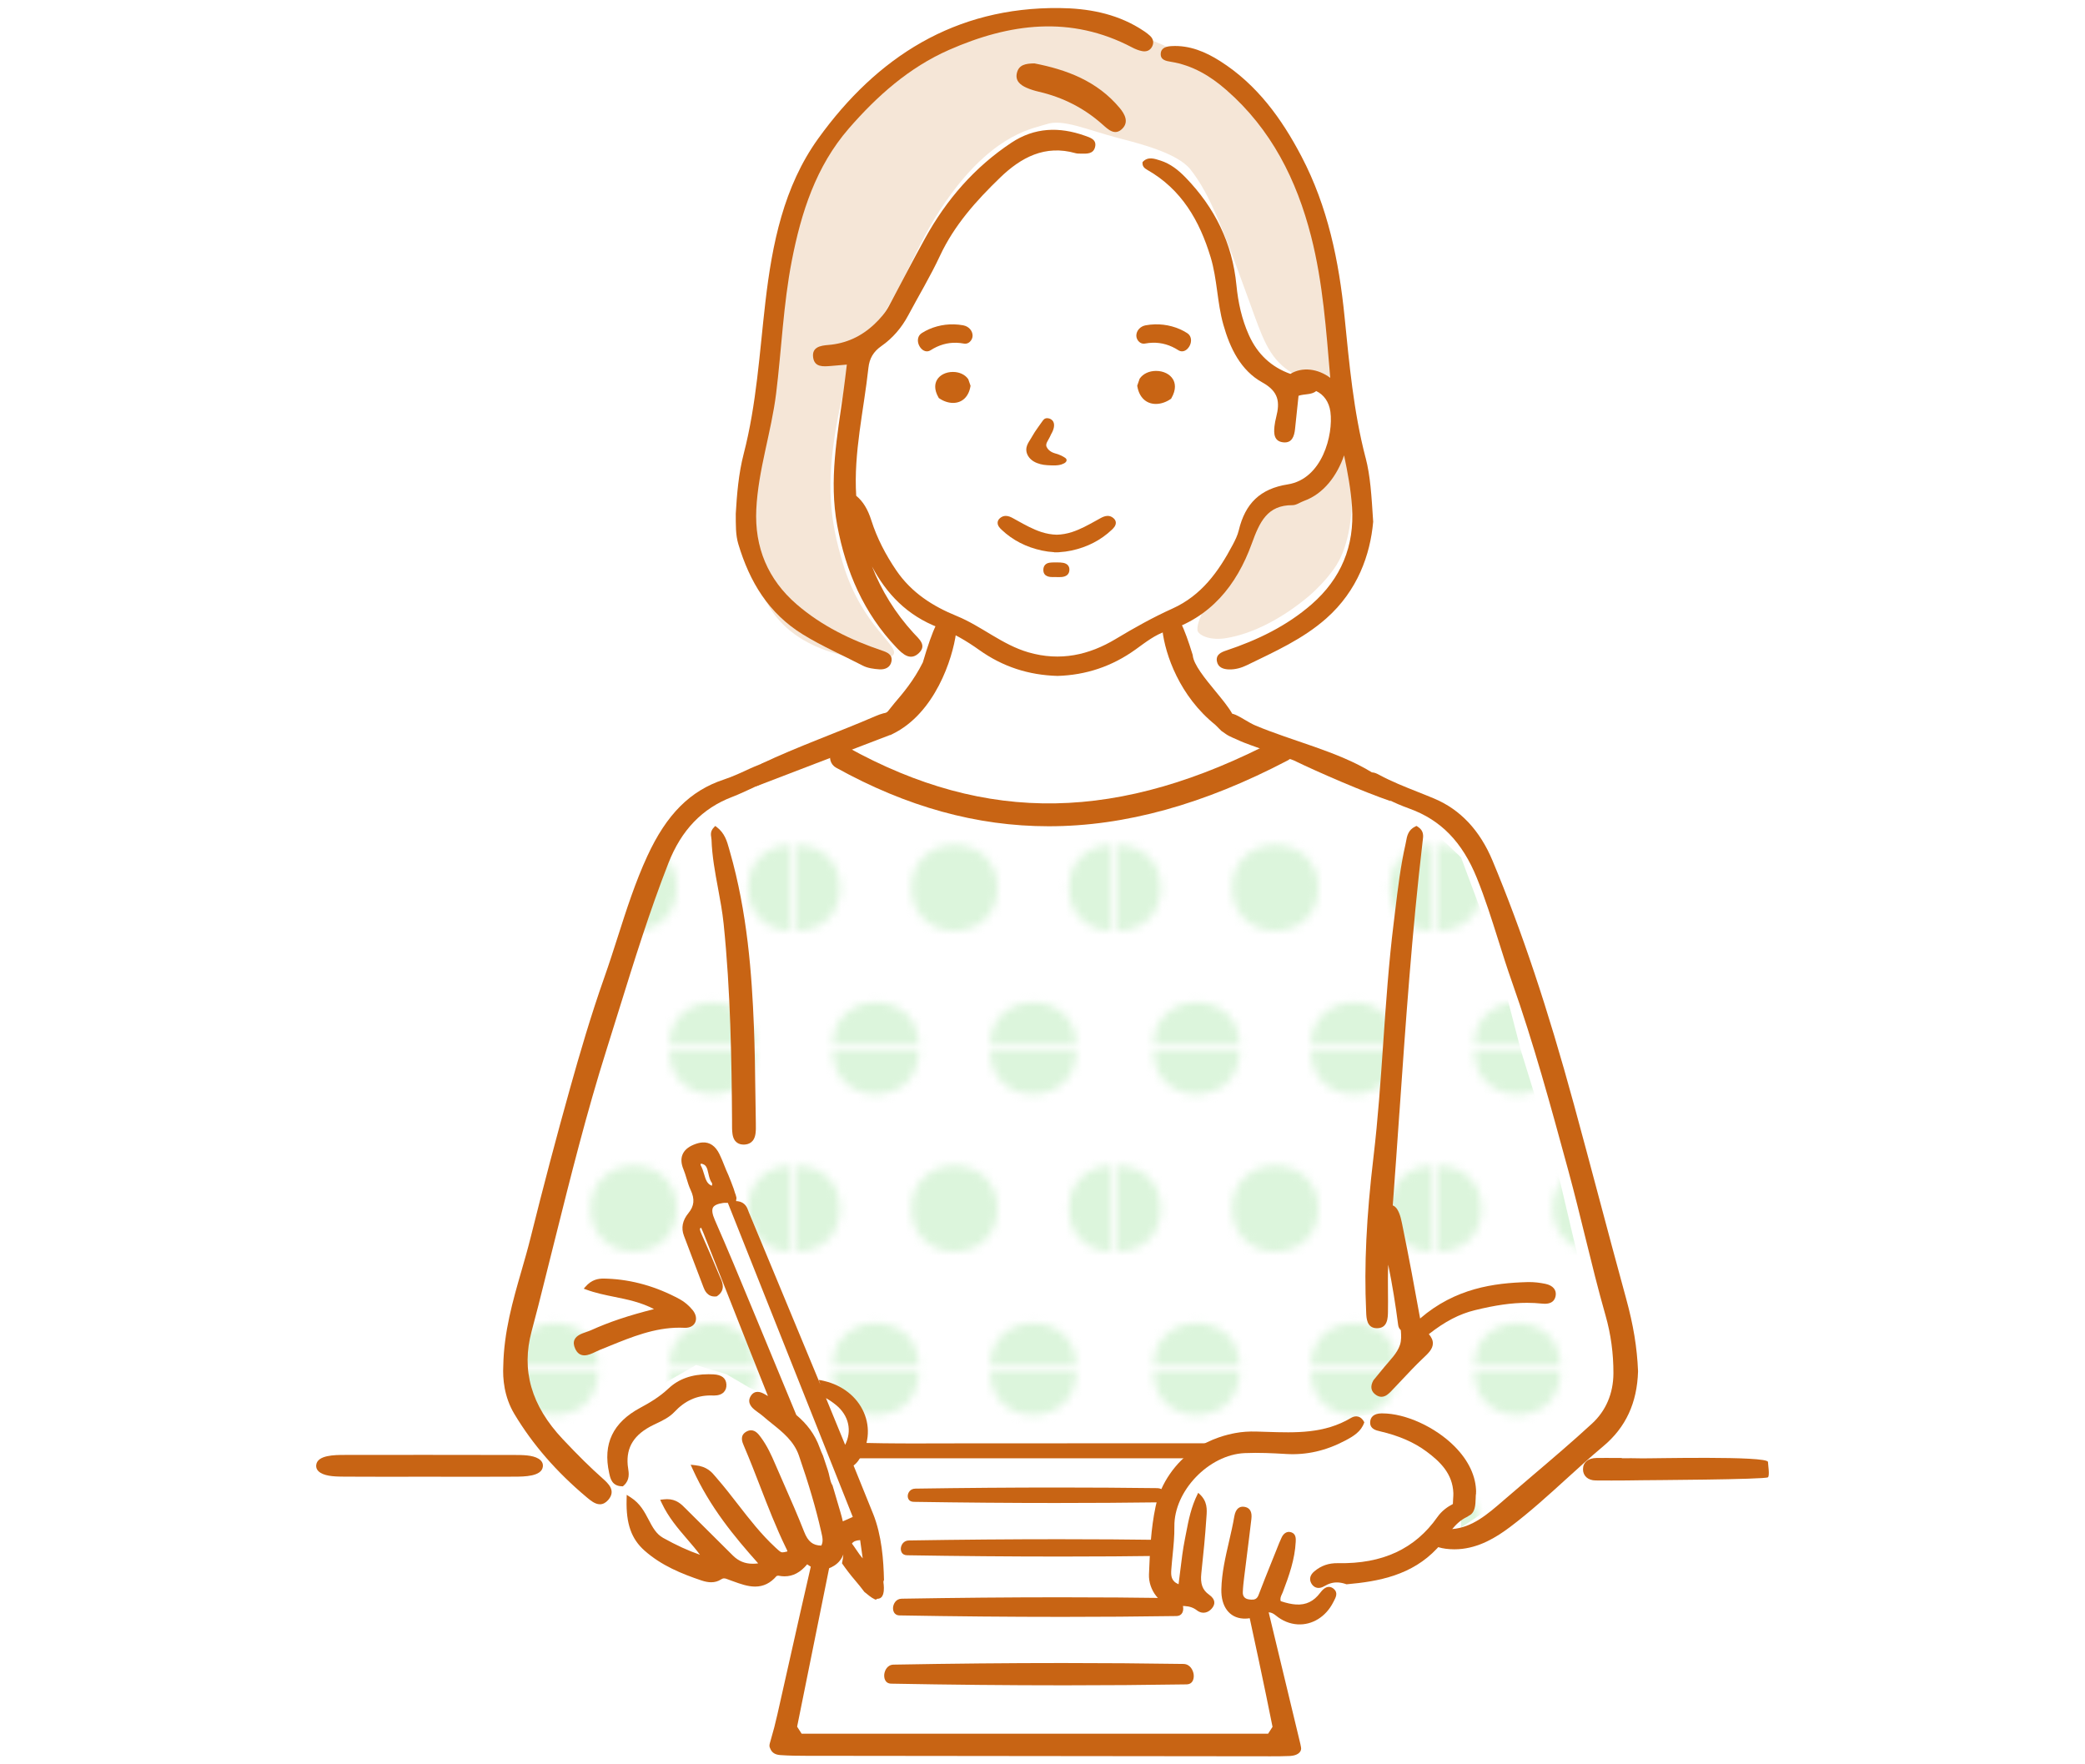 <?xml version="1.0" encoding="UTF-8"?>
<svg xmlns="http://www.w3.org/2000/svg" width="260" height="220" version="1.1" xmlns:xlink="http://www.w3.org/1999/xlink" viewBox="0 0 260 220">
  <defs>
    <clipPath id="clippath">
      <rect width="260" height="220" fill="none"/>
    </clipPath>
    <pattern id="_新規パターンスウォッチ_6" data-name="新規パターンスウォッチ 6" x="0" y="0" width="39.266" height="39.266" patternTransform="translate(3579.386 731.079)" patternUnits="userSpaceOnUse" viewBox="0 0 39.266 39.266">
      <g>
        <rect x="0" y="0" width="39.266" height="39.266" fill="none"/>
        <circle cx="29.449" cy="39.266" r="5.367" fill="#dcf5dc"/>
        <circle cx="9.816" cy="39.266" r="5.367" fill="#dcf5dc"/>
        <circle cx="39.266" cy="19.633" r="5.367" fill="#dcf5dc"/>
        <circle cx="19.633" cy="19.633" r="5.367" fill="#dcf5dc"/>
        <circle cx="0" cy="19.633" r="5.367" fill="#dcf5dc"/>
        <circle cx="29.449" cy="0" r="5.367" fill="#dcf5dc"/>
        <circle cx="9.816" cy="0" r="5.367" fill="#dcf5dc"/>
      </g>
    </pattern>
  </defs>
  <!-- Generator: Adobe Illustrator 28.7.1, SVG Export Plug-In . SVG Version: 1.2.0 Build 142)  -->
  <g>
    <g id="_レイヤー_1" data-name="レイヤー_1">
      <g clip-path="url(#clippath)">
        <g>
          <g>
            <path d="M149.321,78.569c-.116-1.576,1.829-4.259,5.454-10.229,2.022-3.33,2.251-3.635,3.55-4.851,2.464-2.308,6.106-1.647,7.816-4.387.913-1.463.856-2.552,1.233-2.536.779.033,1.673,4.714.91,9.217-.641,3.789-2.02,5.238-2.397,5.756-.475.652-1.647,1.933-2.713,2.828-3.002,2.523-6.78,4.671-10.387,5.221-2.059.314-3.426-.47-3.466-1.019Z" fill="#f5e6d7"/>
            <path d="M143.951,5.153c-1.768-.72-11.568-5.35-23.364-1.106-1.204.433-6.984,2.594-12.494,8.059-.982.974-5.706,5.774-8.759,13.963-2.363,6.339-.888,7.1-3.179,19.547-1.857,10.088-3.173,11.47-2.855,17.189.221,3.985-.009,9.637,3.475,14.077,4.312,5.494,13.644,5.951,14.604,4.788.904-1.097-3.811-3.482-6.185-11.14-1.801-5.81-2.115-10.218-.945-17.17.666-3.955,1.75-8.039,4.467-11.941,4.725-6.786,5.429-11.253,9.999-17.378,5.604-7.51,10.255-8.04,11.78-8.555,2.046-.69,4.977.676,8.889,1.708,2.536.668,7.4,1.842,9.067,3.939,2.459,3.094,4.134,7.636,7.384,16.592,1.574,4.338,2.338,6.769,4.901,8.535,1.739,1.198,7.09,3.647,6.998,1.379-.259-6.392-.717-15.689-6.015-25.033-2.748-4.847-7.031-13.083-17.768-17.453Z" fill="#f5e6d7"/>
            <polygon points="87.602 142.456 90.315 145.308 93.32 150.99 94.726 154.39 98.495 166.743 102.288 172.608 106.235 176.059 105.391 180.163 123.58 181.414 137.581 180.163 148.852 180.808 151.48 179.971 154.498 179.762 159.113 179.999 163.463 179.52 166.636 177.69 169.177 176.614 172.26 176.242 176.86 177.304 180.977 181.414 182.19 185.484 182.19 190.474 188.231 186.449 193.629 181.841 197.4 177.304 198.618 169.005 197.4 159.431 194.015 145.097 189.673 131.04 186.195 117.634 182.19 106.906 175.747 100.826 163.368 94.603 158.685 94.603 154.089 96.314 141.812 100.366 127.44 102.187 111.36 98.06 103.001 93.509 87.359 99.907 82.459 107.779 79.175 117.22 74.135 132.501 67.701 152.876 65.066 164.218 64.321 172.008 70.035 181.841 74.011 184.61 77.147 175.362 82.583 172.629 86.796 170.21 90.585 171.358 93.391 173.002 95.953 174.172 88.653 151.758 87.602 142.456" fill="url(#_新規パターンスウォッチ_6)"/>
            <g>
              <path d="M126.315,64.614c-.259-.141-.566-.285-.893-.285-.268,0-.507.093-.73.285-.184.159-.284.354-.289.562-.01.397.317.708.492.874,1.371,1.304,3.068,2.179,5.043,2.601.497.106,1.004.175,1.509.202v.019l.319-.006h.157s.177-.005.177-.005v-.008c.505-.028,1.011-.096,1.509-.202,1.975-.423,3.672-1.298,5.043-2.601.175-.167.501-.478.492-.874-.005-.209-.105-.403-.29-.562-.222-.192-.461-.286-.729-.286-.326,0-.635.144-.893.285l-.543.301c-.96.533-1.952,1.085-3.003,1.427-.635.207-1.279.319-1.907.334-.639-.015-1.285-.128-1.92-.334-1.053-.343-2.044-.894-3.003-1.427-.181-.101-.362-.202-.544-.301Z" fill="#c86414"/>
              <path d="M131.758,70.129c-.088.003-.179.003-.27.003h-.006c-.403,0-.86,0-1.145.29-.16.164-.238.391-.231.676.02.86.887.86,1.212.86l.308-.003c.068,0,.138.002.214.004.08.002.162.003.243.003h.002c.32,0,1.169,0,1.263-.809.032-.273-.029-.499-.181-.671-.295-.334-.815-.344-1.277-.351l-.133-.002Z" fill="#c86414"/>
            </g>
            <path d="M131.092,54.115c.353-.605.445-1.162.254-1.526-.141-.268-.42-.435-.753-.446-.34,0-.485.207-.614.389l-.516.724c-.144.201-.288.403-.421.61-.109.168-.209.34-.31.513-.085.146-.17.292-.283.47-.184.291-.373.591-.444.946-.1.506.086,1.034.511,1.447.464.451,1.135.638,1.617.715.317.05.639.061.951.071l.099.003c.081.003.163.004.245.004.386,0,.688-.04.949-.125.473-.155.691-.376.612-.631-.053-.137-.218-.237-.397-.335l-.042-.023c-.18-.101-.374-.181-.523-.24-.116-.045-.237-.082-.358-.118-.157-.047-.306-.092-.442-.156-.24-.114-.443-.276-.588-.468-.11-.146-.169-.286-.175-.417-.01-.226.129-.464.252-.673.134-.227.258-.472.373-.734Z" fill="#c86414"/>
            <path d="M120.729,47.266c-.385-.556-1.095-.888-1.901-.888-.872,0-1.634.381-1.988.995-.245.425-.409,1.154.202,2.21l.028.049.046.032c.538.371,1.152.576,1.73.576h0c1.143,0,1.954-.775,2.171-2.072l.011-.063-.28-.811-.02-.028Z" fill="#c86414"/>
            <path d="M146.034,49.72l.03-.052c.652-1.127.477-1.904.216-2.357-.378-.654-1.19-1.061-2.12-1.061-.86,0-1.617.354-2.028.947l-.021.03-.299.865.011.067c.231,1.383,1.097,2.21,2.316,2.21h0c.616,0,1.271-.218,1.845-.615l.05-.034Z" fill="#c86414"/>
            <path d="M120.128,40.567c-.38-.071-.77-.112-1.159-.122-1.437-.038-2.866.35-4.024,1.09-.513.328-.551.903-.416,1.332.144.459.546.931,1.035.944.169.004.337-.047.501-.151,1.001-.64,2.072-.949,3.182-.92.311.008.632.043.954.103.046.009.092.014.137.015.213.006.415-.071.585-.222.222-.197.36-.494.36-.776,0-.623-.486-1.166-1.155-1.291Z" fill="#c86414"/>
            <path d="M147.419,43.81c.489-.013.891-.484,1.035-.944.135-.429.096-1.004-.416-1.332-1.158-.741-2.587-1.128-4.024-1.09-.389.01-.779.052-1.159.122-.669.125-1.155.668-1.155,1.291,0,.282.137.58.36.776.17.151.372.227.585.222.045-.001.09-.006.137-.015.323-.06.643-.095.954-.103,1.111-.029,2.182.28,3.183.92.164.105.332.156.501.151Z" fill="#c86414"/>
            <path d="M109.992,81.122c-3.887-1.307-7.545-3.082-10.655-5.772-3.576-3.093-5.256-7.086-5.027-11.835.237-4.921,1.874-9.607,2.474-14.463.68-5.509.89-11.073,1.953-16.541,1.17-6.017,3.016-11.77,7.102-16.479,3.519-4.054,7.527-7.623,12.508-9.812,7.542-3.315,15.174-4.339,22.844-.299.384.202.805.372,1.229.452.513.097.987-.049,1.252-.569.265-.52.114-.996-.272-1.348-.401-.367-.867-.672-1.335-.955-3.062-1.857-6.469-2.464-9.964-2.498-13.007-.127-22.734,6.087-30.07,16.276-4.312,5.989-5.744,13.152-6.585,20.372-.737,6.335-1.095,12.718-2.705,18.929-.651,2.514-.85,5.095-.991,7.468.008,1.421-.033,2.625.324,3.813,1.406,4.676,3.747,8.608,8.062,11.261,2.403,1.477,4.967,2.588,7.451,3.877.61.317,1.37.415,2.072.464.689.048,1.371-.222,1.509-.999.148-.841-.531-1.124-1.175-1.341Z" fill="#c86414"/>
            <path d="M170.286,57.073c-1.505-5.777-2.028-11.691-2.622-17.599-.698-6.94-2.085-13.689-5.361-19.951-2.486-4.753-5.563-8.985-10.15-11.901-1.811-1.152-3.806-1.997-6.042-1.875-.6.033-1.312.171-1.367.929-.057.793.642.927,1.249,1.025,2.691.432,4.902,1.744,6.937,3.522,5.606,4.897,8.763,11.197,10.568,18.261,1.476,5.778,1.879,11.711,2.385,17.63-1.518-1.134-3.468-1.408-4.975-.492-2.352-.846-4.093-2.434-5.175-4.847-.886-1.975-1.342-4.068-1.549-6.21-.508-5.247-2.707-9.683-6.351-13.44-.89-.917-1.881-1.708-3.112-2.1-.76-.242-1.582-.549-2.245.187-.056.518.222.76.575.961,4.287,2.431,6.534,6.352,7.912,10.891.833,2.743.807,5.649,1.586,8.412.834,2.96,2.183,5.724,4.851,7.202,2.085,1.155,2.213,2.47,1.739,4.34-.094.372-.172.752-.213,1.133-.1.93-.064,1.895,1.119,2.008,1.067.102,1.345-.758,1.443-1.637.157-1.403.297-2.808.439-4.171.742-.254,1.61-.095,2.204-.587.916.423,1.602,1.327,1.771,2.59.379,2.851-1.011,8.368-5.316,9.045-3.449.542-5.311,2.384-6.112,5.732-.148.617-.44,1.209-.737,1.772-1.788,3.389-3.927,6.355-7.536,7.983-2.417,1.09-4.754,2.396-7.057,3.782-3.336,2.008-6.934,2.823-10.897,1.675-3.291-.953-5.844-3.267-8.95-4.535-2.947-1.202-5.629-2.88-7.547-5.706-1.32-1.946-2.394-4.007-3.096-6.218-.427-1.345-1.017-2.358-1.885-3.062-.337-5.387.946-10.647,1.523-15.963.127-1.166.625-2.016,1.619-2.709,1.409-.983,2.521-2.285,3.34-3.821,1.32-2.477,2.776-4.889,3.96-7.428,1.785-3.827,4.532-6.883,7.504-9.754,2.601-2.512,5.59-4.129,9.406-3.046.208.059.437.05.657.055.727.016,1.558.068,1.775-.816.233-.948-.606-1.183-1.272-1.419-3.185-1.128-6.267-1.046-9.162.876-4.587,3.046-8.088,7.085-10.738,11.876-1.544,2.792-3.007,5.628-4.507,8.445-.471.885-1.118,1.627-1.845,2.311-1.622,1.527-3.519,2.408-5.753,2.588-.953.077-2.053.258-1.878,1.547.171,1.257,1.272,1.144,2.228,1.069.592-.046,1.184-.101,1.974-.17-.157,1.26-.274,2.295-.417,3.326-.774,5.554-1.834,11.102-.779,16.732,1.074,5.735,3.299,10.938,7.379,15.221.772.81,1.74,1.723,2.815.68,1.01-.981-.019-1.762-.68-2.486-2.293-2.51-3.995-5.288-5.18-8.305,1.796,3.4,4.381,6.131,8.319,7.627,1.829.695,3.48,1.669,5.058,2.793,2.925,2.085,6.143,3.13,9.756,3.232,3.525-.103,6.789-1.172,9.755-3.311,1.2-.865,2.439-1.844,3.805-2.261,5.486-1.673,8.765-5.683,10.665-10.923.975-2.689,1.925-4.815,5.082-4.796.474.003.947-.359,1.427-.531,2.482-.89,4.137-3.173,5.002-5.681.447,2.12.843,4.25.991,6.422.333,4.896-1.385,8.964-5.031,12.146-3.097,2.702-6.76,4.469-10.65,5.766-.646.215-1.318.512-1.169,1.346.138.771.803.993,1.509,1.014.786.023,1.536-.191,2.23-.529,3.456-1.684,6.983-3.248,9.909-5.84,3.907-3.461,5.476-7.948,5.841-12.047-.216-3.32-.349-5.697-.946-7.989Z" fill="#c86414"/>
            <path d="M171.083,96.314c-4.259-2.627-10.036-3.944-14.562-5.863-.766-.325-1.7-1-2.463-1.327-.13-.056-.261-.093-.4-.131-.455-.815-1.224-1.751-2.1-2.816-1.277-1.553-2.724-3.312-2.819-4.456l-.018-.08c-.527-1.724-1.019-3.059-1.46-3.967-.041-.085-.08-.162-.12-.237l-.189-.362-.352.206c-.566.331-1.049.633-1.481.923l-.195.132.027.234c.355,3.093,2.169,8.251,6.587,11.801l.765.765.589.412c.461.324,1.219.588,1.785.863.713.346,6.631,2.393,6.631,2.393,3.045,1.484,8.84,3.985,12.123,5.1l-2.348-3.593Z" fill="#c86414"/>
            <path d="M94.974,95.228c4.241-2.043,9.9-4.057,14.139-5.907.383-.167.73-.291,1.06-.378.045-.012.091-.02.137-.027.167-.025.317-.109.426-.237.216-.253.527-.681.816-1.018,1.014-1.184,2.402-2.805,3.529-5.072.602-2.07,1.17-3.672,1.679-4.747l.217-.456.385.327c.212.18.442.332.683.452l.589.252c.068.024.165.05.281.074l.353.073-.047.357c-.429,3.229-2.634,10.017-7.907,12.594l-.307.15-.023-.015-16.726,6.41.716-2.832Z" fill="#c86414"/>
            <g>
              <g>
                <path d="M131.816,187.414c-5.729,0-11.746-.048-17.874-.144-.667-.01-.778-.527-.738-.829.04-.3.282-.807.942-.818,6.034-.092,11.957-.139,17.612-.139,4.273,0,8.496.027,12.557.078.709.009.983.554,1.033.877.051.326-.053.883-.77.893-4.148.054-8.442.081-12.762.081h0Z" fill="#c86414"/>
                <path d="M132.06,194.093c-6.096,0-12.473-.055-18.944-.161-.707-.012-.819-.591-.775-.93.044-.337.305-.905,1.004-.917,6.41-.103,12.675-.156,18.629-.156,4.494,0,8.967.03,13.3.089.75.01,1.045.621,1.102.983.057.365-.047.99-.807,1.001-4.358.061-8.903.092-13.507.092h-.002Z" fill="#c86414"/>
                <path d="M132.313,201.614c-6.462,0-13.236-.061-20.126-.182-.751-.013-.866-.668-.816-1.05.05-.38.332-1.022,1.074-1.034,6.799-.117,13.451-.176,19.783-.176,4.783,0,9.533.034,14.125.1.796.011,1.116.699,1.18,1.108.065.412-.04,1.119-.847,1.131-4.659.069-9.495.104-14.371.104h0Z" fill="#c86414"/>
                <path d="M132.612,210.149c-6.882,0-14.112-.07-21.48-.207-.802-.016-.918-.762-.861-1.196.057-.432.364-1.162,1.155-1.176,7.258-.133,14.351-.2,21.093-.2,5.085,0,10.148.039,15.053.114.85.013,1.198.796,1.271,1.261.074.469-.03,1.273-.892,1.287-4.984.078-10.145.118-15.337.118h0Z" fill="#c86414"/>
              </g>
              <path d="M161.289,218.904c-.074,0-.334.066-.416.057-.94.042-1.658.039-2.46.039-10.869-.014-57.932-.062-57.932-.062-1.011,0-2.097-.012-3.181-.09-.598-.043-.989-.27-1.197-.694-.207-.422-.201-.479.015-1.204.306-1.03.578-2.081.831-3.212,5.555-24.778,2.335-10.143,7.154-31.715l.025-.111c.058-.25.094-.424.072-.573-.061-.391.075-.78.371-1.068.27-.264.652-.415,1.05-.415l.075.002c2.994.115,5.953.131,8.45.131,1.096,0,2.193-.003,3.288-.007h.455c.924-.004,1.848-.007,2.771-.007l30.145-.007.676.005c.916,0,1.518.422,1.748,1.231.106.374.224.746.339,1.109.042.133.084.27.125.406l.029.096,2.267,9.026,6.082,25.272c.064.26.119.489.157.719.139.57-.339.954-.939,1.072ZM106.058,182.349l-6.657,32.956.56.874h58.175l.549-.852c-1.952-9.817-5.675-26.548-7.28-32.991l-.666-.494h-44.019l-.662.508Z" fill="#c86414"/>
            </g>
            <polygon points="105.045 181.996 108.186 190.63 105.188 192.05 103.137 193.391 96.352 194.89 93.799 196.594 89.907 195.512 86.447 195.08 79.526 189.457 77.58 184.483 77.147 179.185 82.013 175.941 84.825 173.995 89.366 172.697 94.448 174.643 97.151 175.509 87.528 150.747 87.744 149.016 86.23 144.583 86.771 143.826 88.501 144.259 90.556 147.719 91.961 151.395 101.26 173.238 105.586 174.86 106.991 177.455 105.045 181.996" fill="#fff"/>
            <polygon points="144.794 189.94 147.457 184.022 154.498 179.762 159.113 179.999 165.03 179.348 169.232 177.691 170.105 177.304 172.664 177.336 179.291 180.709 181.539 184.082 182.19 187.218 182.072 188.697 180.474 189.821 178.167 192.366 175.8 194.555 170.593 195.857 166.51 196.33 165.859 199.171 162.486 201.123 159.055 200.295 156.983 200.472 154.794 200.531 153.433 198.934 150.889 200.058 148.581 199.23 145.208 198.342 144.735 194.2 144.794 189.94" fill="#fff"/>
            <g id="_女子高生_x3000_タブレット" data-name="女子高生_x3000_タブレット">
              <g id="_アウトライン" data-name="アウトライン">
                <g>
                  <path d="M185.46,192.189c1.078-.52,2.03-1.171,2.842-1.78,2.463-1.852,4.774-3.955,7.017-5.995,1.492-1.358,3.036-2.762,4.606-4.075,2.807-2.346,4.226-5.405,4.34-9.353-.121-2.964-.582-5.768-1.495-9.091-1.182-4.304-2.335-8.631-3.45-12.816-.992-3.724-2.019-7.575-3.051-11.357-3.276-12.001-6.502-21.664-10.154-30.41-1.568-3.758-4.005-6.356-7.242-7.723-.7-.295-1.413-.578-2.102-.852-1.596-.633-3.245-1.288-4.783-2.117-.287-.155-.593-.306-.905-.306-.292,0-.534.132-.72.391-.555.772.113,1.276.512,1.577l.082.062c1.27.972,2.792,1.761,4.79,2.482,3.927,1.419,6.601,4.168,8.417,8.653,1.032,2.551,1.87,5.21,2.681,7.781.535,1.702,1.09,3.462,1.698,5.181,2.688,7.598,4.841,15.503,6.924,23.151l.136.499c.734,2.696,1.408,5.443,2.061,8.1.795,3.237,1.617,6.585,2.55,9.854.659,2.308.988,4.732.979,7.203-.01,2.5-.932,4.666-2.667,6.263-2.443,2.25-5.016,4.438-7.504,6.555l-.063.054c-1.12.953-2.277,1.937-3.408,2.916l-.111.097c-1.973,1.708-3.845,3.326-6.352,3.533.502-.604,1.077-1.153,1.841-1.514.081-.039.153-.089.22-.144.805-.355.839-1.361.865-2.135.008-.265.016-.514.052-.715l-.047-.008.05-.027c.009-2-.922-3.996-2.691-5.774-2.409-2.419-6.109-4.109-9-4.109h-.116c-.903.015-1.4.421-1.404,1.142-.003.805.714.972,1.238,1.094,2.356.548,4.251,1.374,5.795,2.524,1.687,1.257,3.258,2.755,3.342,5.19.007.206-.01.445-.028.697-.015.214-.03.435-.032.653-.683.359-1.382.848-1.927,1.623-2.797,3.977-6.85,5.859-12.391,5.754-1.162-.022-2.103.302-2.959,1.021-.519.436-.66.952-.396,1.455.195.372.503.588.867.61.236.014.487-.053.727-.195.63-.371,1.178-.521,1.778-.485.32.019.652.091,1.015.219l.024.009.026-.002c4.005-.349,8.142-1.132,11.27-4.475.047-.05.091-.103.137-.155.303.091.621.161.947.202.357.045.719.068,1.074.068,1.304,0,2.498-.308,3.575-.763l.523-.237Z" fill="#c86414"/>
                  <path d="M97.032,96.433l-1.213-1.553c-.533.231-1.73.691-2.257.937-1.074.5-2.184,1.018-3.316,1.393-4.182,1.387-7.121,4.329-9.525,9.539-1.504,3.259-2.611,6.714-3.681,10.057-.528,1.649-1.074,3.355-1.661,5.016-1.707,4.827-3.119,9.69-4.274,13.811-1.705,6.081-3.37,12.381-4.947,18.723-.339,1.362-.736,2.742-1.124,4.087-1.081,3.749-2.199,7.625-2.276,11.89-.08,1.542.095,3.831,1.383,5.981,2.288,3.818,5.245,7.221,9.039,10.403.455.381,1.021.856,1.629.857.374,0,.72-.179,1.029-.532,1.021-1.168.016-2.062-.719-2.715-1.509-1.341-3.035-2.846-4.947-4.878-3.931-4.177-5.197-8.583-3.872-13.473.558-2.057,1.082-4.159,1.594-6.211.155-.62.309-1.24.465-1.859.279-1.11.557-2.219.834-3.329,1.956-7.819,3.978-15.905,6.45-23.719.523-1.656,1.039-3.315,1.554-4.974,1.872-6.025,3.807-12.255,6.146-18.237,1.624-4.151,4.231-6.859,7.97-8.28,1.556-.591,5.054-2.327,5.054-2.327l.666-.606Z" fill="#c86414"/>
                  <path d="M73.144,166.08c-.596.205-1.272.438-1.507.983-.136.314-.108.676.087,1.106.25.555.638.836,1.151.836.475,0,.969-.236,1.448-.465.169-.081.345-.165.505-.229.393-.156.786-.316,1.179-.476,2.76-1.122,5.614-2.282,8.718-2.282.205,0,.412.005.62.015.036.002.072.003.108.003.582,0,1.032-.243,1.234-.667.217-.453.102-1.027-.306-1.534-.453-.561-1.025-1.045-1.61-1.363-2.905-1.578-5.939-2.44-9.017-2.564h-.038c-.143-.007-.288-.013-.437-.013-.688,0-1.497.122-2.282,1.029l-.201.232.288.107c1.164.434,2.374.679,3.549.917,1.626.33,3.307.671,4.922,1.523-3.158.792-5.582,1.604-7.847,2.629-.165.075-.358.141-.564.212Z" fill="#c86414"/>
                  <path d="M148.852,180.808c-2.209,1.499-4.129,4.13-4.748,7.044-.595,2.799-.712,5.673-.826,8.453-.081,1.978,1.404,3.872,3.117,3.973.076.005.153.006.229.003l.17-.007c.331-.013.645-.026.947-.008.62.037,1.093.205,1.532.546.218.168.467.266.719.281h0c.469.028.92-.218,1.235-.675.265-.382.4-.966-.459-1.574-.826-.585-1.104-1.357-.964-2.661.272-2.518.482-4.638.623-6.798.005-.081.011-.164.018-.247.069-.913.147-1.948-.913-2.888l-.116-.102-.069.138c-.819,1.64-1.132,3.267-1.435,4.841-.049.257-.099.513-.15.767-.264,1.317-.422,2.623-.589,4.007-.066.546-.132,1.095-.206,1.646-.932-.398-.963-1.052-.904-1.86.042-.579.101-1.17.158-1.74.118-1.18.24-2.399.224-3.601-.058-4.426,4.288-8.959,8.775-9.153,1.755-.076,3.514.013,5.025.102l.147.009c2.532.149,4.94-.398,7.36-1.674,1.026-.541,1.979-1.119,2.36-2.232l.017-.049-.025-.046c-.296-.543-.667-.675-.928-.69-.228-.014-.467.052-.708.196-3.324,1.972-6.846,1.857-10.575,1.734-.414-.014-.828-.028-1.243-.038-.897-.023-1.771.03-2.628.192-.856.162-2.962.612-5.171,2.11Z" fill="#c86414"/>
                  <path d="M155.479,194.02c.193-1.517.391-3.085.57-4.629.097-.841-.162-1.339-.77-1.48-.079-.018-.156-.029-.229-.034-.418-.025-.953.165-1.131,1.209-.179,1.053-.425,2.114-.662,3.141-.444,1.924-.905,3.912-.954,5.94-.053,2.154.993,3.557,2.731,3.659.686.04,1.431-.127,2.214-.497.336-.159.666-.299.997-.28.277.016.548.141.854.393.809.666,1.745,1.048,2.71,1.105h0c1.822.108,3.524-.944,4.44-2.745.025-.048.051-.098.078-.148.246-.464.55-1.042.012-1.516-.185-.164-.38-.253-.579-.265-.492-.029-.888.416-1.143.753-.8,1.058-1.753,1.517-2.997,1.444-.542-.032-1.15-.164-1.911-.416-.107-.335.017-.599.148-.878.04-.086.08-.172.113-.258.783-2.053,1.496-4.077,1.607-6.264.019-.371.051-.993-.566-1.191-.078-.025-.155-.04-.231-.044-.386-.023-.732.224-.951.677-.213.442-.396.905-.572,1.353l-.138.349c-.182.456-.366.912-.55,1.368-.542,1.346-1.102,2.737-1.624,4.117-.195.516-.512.605-.928.581-.092-.005-.187-.016-.285-.031-.509-.072-.77-.381-.753-.895.021-.616.093-1.238.165-1.824.11-.898.224-1.796.337-2.693Z" fill="#c86414"/>
                  <path d="M75.983,183.764c.121.561.325,1.501,1.491,1.562l.198.01.147-.134c.732-.673.602-1.519.506-2.147-.019-.127-.039-.253-.05-.374-.197-2.244.811-3.828,3.175-4.986.129-.063.258-.125.39-.187.804-.384,1.635-.78,2.271-1.458,1.29-1.377,2.76-2.046,4.495-2.046.099,0,.198.002.299.006.044.002.089.003.133.003.546,0,.961-.146,1.231-.434.232-.246.336-.569.312-.961-.048-.774-.591-1.193-1.615-1.244-.202-.01-.403-.015-.603-.015-2.097,0-3.735.584-5.008,1.783-1.126,1.06-2.4,1.804-3.497,2.391-3.427,1.834-4.701,4.496-3.896,8.138l.021.094Z" fill="#c86414"/>
                  <path d="M108.862,188.725c-.8-1.992-1.608-3.988-2.421-5.984.231-.171.426-.372.592-.608,1.303-1.853,1.551-4.053.679-6.034-.857-1.946-2.666-3.37-4.964-3.907l-.047-.011c-.19-.045-.397-.091-.602-.118.053.142.106.284.159.425.012.04.02.08.029.12-1.976-4.788-3.956-9.548-5.904-14.232-1-2.405-2.001-4.81-3-7.215-.021-.051-.04-.105-.064-.172-.141-.393-.389-1.078-1.324-1.207-.034.005-.068.009-.102.006-.014-.002-.026-.01-.037-.019-.031-.003-.061-.006-.094-.007.019-.01.038-.023.057-.033-.002-.003-.005-.006-.007-.009-.017-.034-.021-.07-.01-.106,0-.004.011-.035.008-.024.003-.009.005-.019.007-.029.005-.022.009-.046.012-.069.003-.022.004-.044.005-.066v-.028c0-.01,0-.02-.001-.03-.001-.024-.004-.047-.007-.07,0-.003-.003-.013-.003-.017-.003-.011-.004-.023-.008-.034-.006-.023-.012-.045-.02-.067-.003-.009-.007-.019-.011-.028.01.026-.006-.013-.008-.017-.012-.027-.02-.065-.011-.096-.119-.259-.188-.556-.267-.79-.196-.579-.442-1.139-.661-1.709-.188-.393-.354-.807-.522-1.23-.183-.461-.373-.937-.599-1.398-.5-1.02-1.211-1.509-2.114-1.455-.335.02-.7.114-1.116.287-.698.29-1.161.701-1.375,1.222-.215.522-.175,1.142.118,1.843.15.36.269.755.383,1.136.144.479.293.975.515,1.448.53,1.132.446,1.992-.281,2.878-.742.903-.93,1.853-.558,2.82.364.948.721,1.898,1.078,2.848l.01.028c.44,1.169.895,2.379,1.356,3.565.127.326.463,1.193,1.484,1.131l.164-.013.103-.074c1.021-.736.598-1.682.344-2.25-.034-.075-.067-.15-.098-.223-.743-1.798-1.494-3.54-2.23-5.178-.068-.15-.273-.607-.207-.735.006-.011.033-.054.139-.105.103.227.2.441.284.653,1.043,2.628,2.079,5.258,3.116,7.888l.058.148c1.593,4.043,3.224,8.179,4.876,12.305-.112-.065-.224-.129-.337-.194-.278-.159-.603-.328-.95-.328-.263,0-.633.102-.9.586-.462.835.281,1.452.525,1.654.157.13.321.247.489.367.175.124.355.253.515.393.378.332.773.648,1.154.953,1.351,1.083,2.748,2.204,3.362,3.985,1.25,3.626,2.125,6.609,2.753,9.388l.042.182c.139.597.272,1.164-.002,1.663-1.06-.018-1.662-.504-2.137-1.719-.771-1.969-1.633-3.93-2.467-5.827l-.013-.029c-.383-.871-.765-1.741-1.14-2.614-.469-1.092-.991-2.244-1.756-3.28l-.029-.039c-.271-.368-.643-.871-1.226-.871-.205,0-.414.065-.621.192-.81.497-.468,1.283-.264,1.752l.041.095c.698,1.633,1.347,3.309,1.976,4.933.986,2.548,2.007,5.183,3.229,7.692l.055.11c.085.165.127.257.124.334-.279.069-.48.112-.617.112-.21,0-.338-.111-.847-.581l-.072-.067c-1.735-1.604-3.205-3.498-4.627-5.33-.835-1.077-1.699-2.19-2.614-3.242-.055-.063-.109-.128-.174-.206-.473-.568-1.063-1.275-2.511-1.435l-.601-.067.25.551c2.154,4.751,5.2,8.418,8.171,11.751-.234.03-.457.046-.667.046-.988,0-1.779-.325-2.487-1.022-.912-.897-1.832-1.817-2.721-2.706-.986-.987-2.006-2.007-3.021-3.001-.059-.058-.118-.117-.187-.187-.5-.507-1.122-1.138-2.275-1.138-.123,0-.253.007-.386.022l-.479.053.206.436c.829,1.762,2.015,3.142,3.163,4.478.565.657,1.105,1.286,1.598,1.948-1.466-.509-2.944-1.186-4.591-2.103-.882-.491-1.331-1.348-1.807-2.256-.525-1.002-1.069-2.039-2.225-2.785l-.515-.333-.015.614c-.074,2.987.591,4.88,2.227,6.333,2.125,1.888,4.666,2.907,7.096,3.727.457.154.857.23,1.222.23.458,0,.872-.12,1.23-.356.135-.089.252-.129.377-.129.166,0,.355.073.554.151.074.029.149.058.225.085l.342.124c.898.326,1.826.662,2.75.662,1.039,0,1.912-.427,2.664-1.3.024-.02.121-.06.217-.06.018,0,.027.001.03.002.259.053.514.08.757.08,1.066,0,1.97-.478,2.83-1.5.587.444,1.192.668,1.802.668.525,0,1.052-.168,1.568-.498.599-.383.941-.881,1.135-1.399-.03.374-.084.744-.167,1.107.513.741,1.063,1.463,1.663,2.159.39.451.758.919,1.125,1.404.411.318.8.692,1.275.912.06.028.122.05.184.069.036-.071.101-.121.205-.126.035-.002.071-.004.106-.009.012-.002.053-.012.067-.016.043-.014.086-.027.127-.047.022-.011.045-.031.069-.038.004-.003.009-.006.013-.01.039-.034.077-.068.112-.106.011-.012.02-.025.03-.037.003-.005.025-.035.032-.046.03-.05.056-.102.079-.155.01-.022.018-.044.027-.066.003-.007.005-.013.007-.02.001-.002.002-.004.003-.007.015-.056.031-.112.043-.169.012-.059.022-.117.031-.176.004-.029.008-.057.011-.085.003-.116.008-.232.013-.348,0-.02,0-.04,0-.06-.003-.114-.009-.228-.02-.342-.001-.014-.01-.156-.017-.157.009.073.011.088.006.045-.002-.014-.004-.027-.006-.041-.004-.027-.008-.053-.012-.079-.019-.114-.01-.262.063-.354-.053-2.461-.27-5.57-1.366-8.299ZM104.25,175.193c1.621,1.332,2.008,3.233,1.141,4.971-.794-1.945-1.592-3.888-2.391-5.827.434.247.849.528,1.25.857ZM88.771,147.857c-.603-.223-.767-.769-.974-1.458-.108-.36-.219-.733-.409-1.075-.02-.036-.048-.107-.011-.175.021-.038.048-.051.055-.051h.001c.629.111.742.497.903,1.227.093.423.188.859.465,1.214.017.156-.007.262-.031.318ZM103.944,185.656l-.137-.47-.03-.037c-.02-.025-.039-.054-.051-.08-.148-.307-.221-.638-.298-.988-.052-.231-.105-.469-.181-.704l-.018-.056c-.19-.583-.386-1.186-.596-1.791l-.004-.014-.006-.013c-.134-.295-.275-.615-.393-.948-.62-1.746-1.634-3.024-2.929-4.114-1.506-3.642-3.011-7.284-4.522-10.924-.285-.687-.99-2.388-.99-2.388-1.495-3.614-3.042-7.351-4.644-10.993-.323-.735-.402-1.262-.233-1.565.155-.279.576-.469,1.252-.567.038-.006.078-.009.117-.011.092-.005.186-.005.282-.005.066,0,.132,0,.2-.001l15.58,39.167-1.243.549c-.087-.393-.193-.797-.319-1.216-.282-.932-.554-1.867-.833-2.828ZM106.761,193.219c-.166-.247-.337-.502-.525-.747.202-.278.478-.39,1.023-.43l.322,2.28c-.316-.354-.571-.733-.82-1.104Z" fill="#c86414"/>
                  <path d="M91.339,141.376c.153,1.113.846,1.347,1.4,1.347.026,0,.053,0,.08-.002.563-.022,1.263-.287,1.4-1.419.048-.387.041-.78.034-1.16v-.067c-.023-1.195-.038-2.389-.054-3.593-.036-2.776-.074-5.646-.186-8.467-.258-6.541-.816-14.251-3-21.842-.029-.104-.059-.208-.088-.312-.271-.974-.551-1.981-1.569-2.749l-.159-.12-.138.138c-.492.493-.422.936-.366,1.295.016.097.03.19.034.278.066,2.052.446,4.097.814,6.076.267,1.437.543,2.922.695,4.394.869,8.423.998,17.077,1.05,24.527,0,.127,0,.255,0,.383-.003.424-.005.863.054,1.294Z" fill="#c86414"/>
                  <path d="M174.507,138.752c.772-11.098,1.57-22.575,2.892-33.821l.022-.169c.069-.502.163-1.19-.642-1.685l-.143-.087-.151.072c-.889.424-1.028,1.19-1.151,1.865l-.005.029c-.021.11-.041.219-.065.324-.614,2.719-.952,5.521-1.279,8.232-.062.517-.125,1.035-.189,1.553-.618,4.977-.968,10.058-1.308,14.99-.321,4.659-.652,9.477-1.212,14.192-.889,7.48-1.181,13.6-.919,19.261l.006.155c.029.715.076,1.912,1.282,1.957.026,0,.051.001.076.001,1.324,0,1.345-1.296,1.358-2.071v-.082c.016-.798.008-1.606,0-2.387-.011-1.113-.02-2.255.033-3.383.511,2.495.914,5.011,1.241,7.54.035.269.161.476.329.624,0,.006,0,.013.001.019.049.619.089,1.219-.108,1.818-.351,1.068-1.223,1.867-1.916,2.719-.462.569-.923,1.138-1.396,1.698-.22.391-.3.749-.233,1.066.066.313.269.579.602.789.211.132.424.2.636.2.537,0,.95-.427,1.251-.739.431-.446.855-.898,1.286-1.357.839-.892,1.706-1.815,2.606-2.67l.101-.095c.592-.561,1.152-1.09,1.166-1.782.008-.385-.157-.768-.503-1.17,2.031-1.589,3.803-2.51,5.739-2.985,2.591-.635,4.597-.918,6.506-.918.625,0,1.245.032,1.843.096.136.015.258.022.375.022.769,0,1.222-.325,1.346-.967.146-.751-.328-1.318-1.267-1.516-.699-.148-1.379-.223-2.019-.223-.074,0-.148.001-.222.003-4.155.116-8.992.747-13.388,4.538-.685-3.814-1.397-7.634-2.175-11.433-.148-.72-.279-1.526-.669-2.162-.156-.256-.353-.419-.567-.506.29-3.869.56-7.737.823-11.523l.003-.034Z" fill="#c86414"/>
                </g>
                <g>
                  <path d="M67.15,181.889c-.752-.458-1.991-.461-3.003-.463-3.72-.009-7.441-.013-11.161-.013-3.338,0-6.676.003-10.041.008-1.178.002-3.372.006-3.512,1.25-.045.403.137.733.542.981.754.462,1.999.47,2.999.476,1.566.01,3.131.013,4.697.013.914,0,4.568-.004,5.481-.004,0,0,2.238.002,3.15.003,1.09.002,2.181.003,3.272.003,1.53,0,3.06-.003,4.589-.012h.055c1.166-.007,3.336-.021,3.476-1.255.046-.406-.137-.738-.544-.986Z" fill="#c86414"/>
                  <path d="M204.61,181.846c-.343-.012-.713-.017-1.162-.017-.282,0-.564.002-.845.004-.122.001-.244.002-.366.003v-.038s-1.812-.003-2.081-.003c-.355,0-.71.001-1.064.006-1.063.014-1.696.546-1.692,1.422.004.818.633,1.372,1.566,1.38.663.005,1.327.008,1.991.008,1.304,0,2.509-.011,3.683-.033.516-.01,15.549-.082,15.828-.373.232-.243.008-1.537,0-1.903-.019-.805-14.882-.421-15.858-.455Z" fill="#c86414"/>
                </g>
              </g>
            </g>
            <path d="M130.779,103.03c-8.995,0-17.733-2.437-26.52-7.306-.705-.391-.96-1.279-.569-1.984.391-.705,1.28-.96,1.984-.569,17.399,9.642,33.924,9.348,53.58-.954.714-.374,1.596-.099,1.97.615.374.714.099,1.596-.615,1.971-10.469,5.487-20.293,8.227-29.831,8.227Z" fill="#c86414"/>
          </g>
          <path d="M139.629,13.469c-2.826-3.396-6.689-4.797-10.633-5.563-1.108.011-1.922.172-2.177,1.148-.261.997.386,1.529,1.182,1.884.496.221,1.027.38,1.557.503,2.987.695,5.632,2.036,7.926,4.08.712.635,1.551,1.452,2.472.523.834-.841.304-1.817-.327-2.575Z" fill="#c86414"/>
        </g>
      </g>
    </g>
  </g>
</svg>